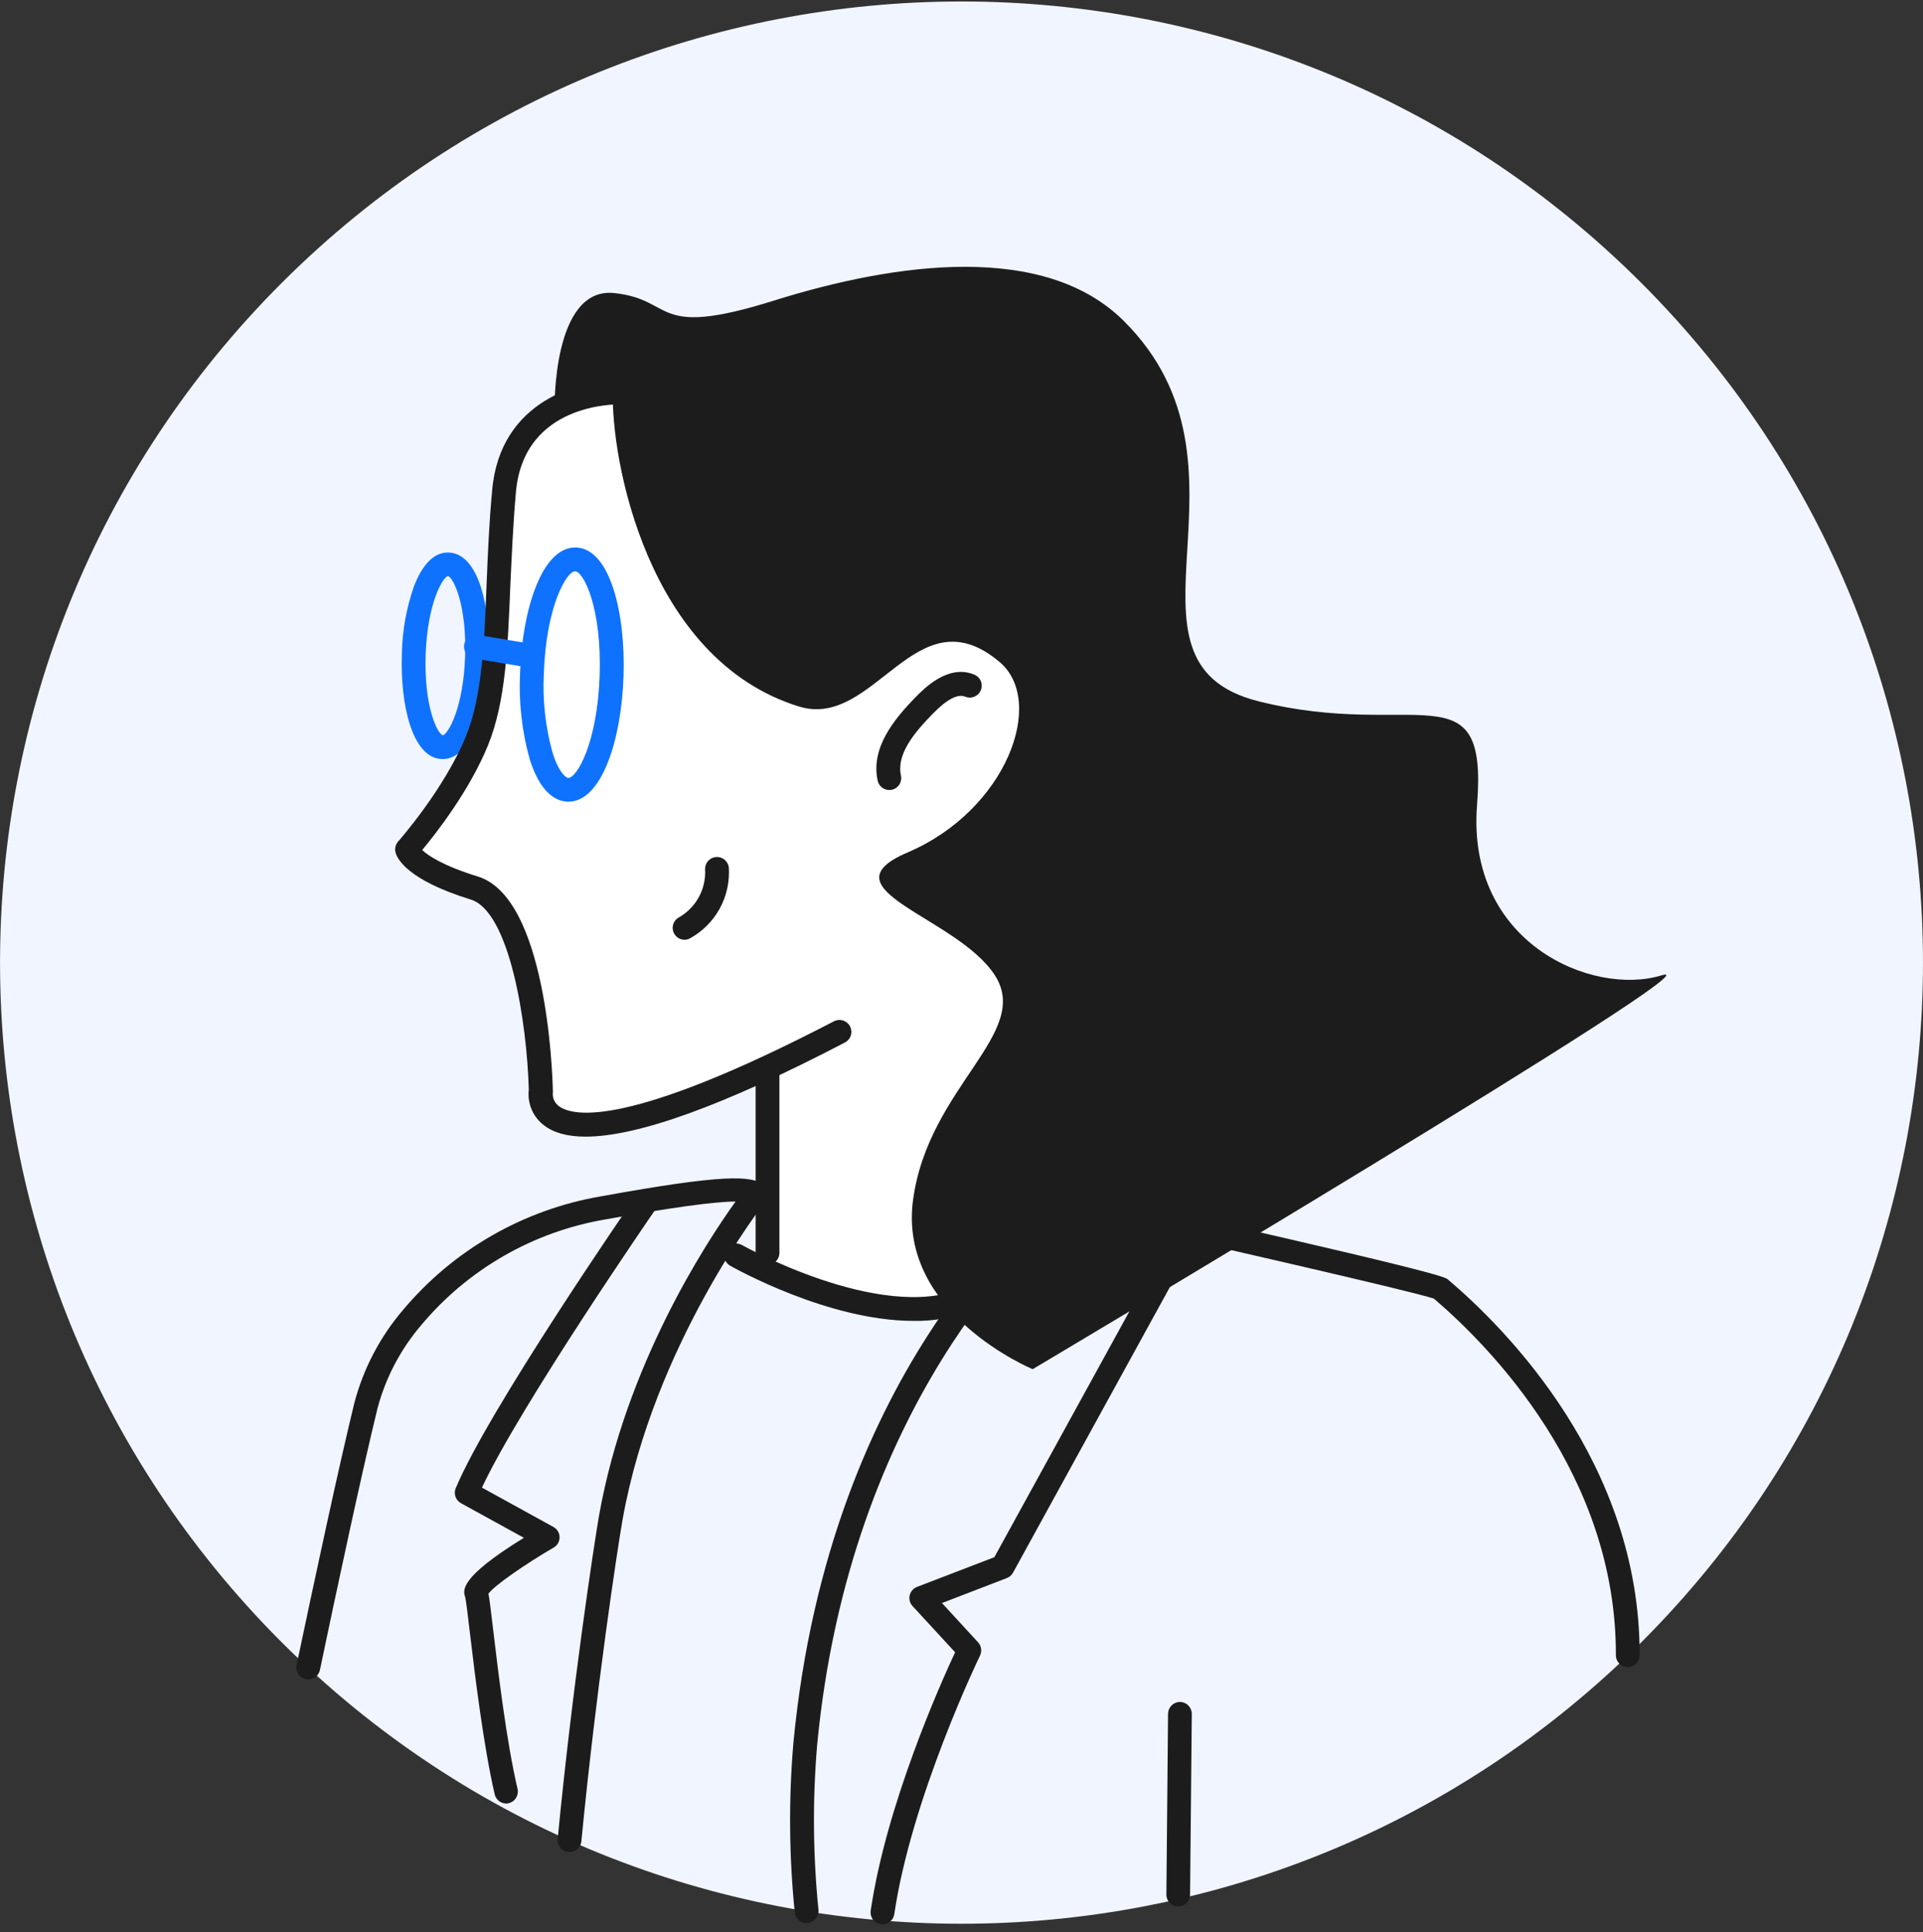 <svg width="200" height="201" viewBox="0 0 200 201" fill="none" xmlns="http://www.w3.org/2000/svg">
<rect x="0" y="0" width="200" height="201" fill="#333333" stroke="none"/>
<g clip-path="url(#clip0_4057_78096)">
<path d="M170.71 170.82C209.761 131.778 209.761 68.478 170.71 29.436C131.659 -9.607 68.344 -9.607 29.293 29.436C-9.759 68.478 -9.759 131.778 29.293 170.82C68.344 209.862 131.659 209.862 170.71 170.82Z" fill="#F1F5FF"/>
<path d="M79.701 132.561L79.052 112.239C69.048 116.811 62.133 118.567 58.441 117.454C57.9 117.297 57.388 117.05 56.929 116.724C56.411 116.346 56.005 115.837 55.751 115.249C55.497 114.661 55.406 114.016 55.486 113.381C55.317 107.007 53.747 94.56 49.11 93.1C44.751 91.749 42.903 90.347 42.126 89.414L41.315 88.447L42.132 87.485C43.233 86.187 46.989 81.574 48.93 76.782C50.669 72.558 50.866 67.088 51.121 60.754C51.243 57.642 51.376 54.45 51.701 51.025C52.089 46.708 54.205 43.492 57.821 41.644L57.92 41.597L58.024 41.562C59.444 41.093 60.864 40.641 61.902 40.334L61.994 40.305H62.087C62.354 40.264 62.603 40.224 62.835 40.201L64.487 40.015V41.673C64.689 60.128 76.136 70.524 83.306 72.743C86.453 73.682 88.968 71.706 91.635 69.614C94.422 67.43 97.303 65.175 100.989 66.276C102.274 66.687 103.459 67.362 104.467 68.258C106.322 69.817 107.098 72.314 106.652 75.328C105.945 80.073 101.98 86.239 94.724 89.339C92.521 90.278 92.243 90.956 92.226 91.205C92.15 92.161 94.579 93.65 96.723 94.971C99.436 96.634 102.519 98.523 104.107 100.986C106.466 104.608 104.165 108.038 101.499 111.996C99.25 115.339 96.457 119.529 95.732 124.889C95.153 129.229 96.752 133.244 100.491 136.825L79.701 132.561Z" fill="white"/>
<path d="M100.524 135.185C91.251 138.946 76.506 130.55 76.506 130.55L100.524 135.185Z" fill="white"/>
<path d="M94.995 137.393C86.15 137.393 76.401 131.917 75.897 131.633C75.625 131.464 75.428 131.197 75.349 130.886C75.27 130.576 75.314 130.246 75.472 129.968C75.63 129.689 75.89 129.482 76.197 129.391C76.505 129.299 76.835 129.331 77.12 129.478C77.259 129.559 91.465 137.521 100.055 134.038C100.207 133.977 100.37 133.946 100.534 133.948C100.698 133.949 100.86 133.983 101.011 134.048C101.162 134.112 101.299 134.205 101.414 134.323C101.529 134.44 101.619 134.578 101.681 134.731C101.742 134.883 101.772 135.045 101.771 135.21C101.769 135.374 101.735 135.536 101.671 135.687C101.607 135.838 101.513 135.974 101.396 136.089C101.279 136.204 101.14 136.295 100.988 136.356C99.076 137.084 97.041 137.436 94.995 137.393Z" fill="#1C1C1C"/>
<path d="M59.234 192.639H59.113C58.951 192.623 58.794 192.576 58.65 192.5C58.506 192.424 58.379 192.32 58.276 192.195C58.172 192.069 58.095 191.925 58.047 191.769C58 191.614 57.984 191.45 58 191.289C59.513 175.597 61.802 160.479 62.312 157.599C65.094 142 73.405 129.292 76.501 124.981C74.327 124.981 69.783 125.613 62.961 126.841C55.465 128.115 48.67 132.018 43.794 137.851C41.656 140.356 40.107 143.308 39.262 146.491C37.61 153.247 35.089 165.033 33.269 173.725C33.197 174.042 33.004 174.319 32.73 174.495C32.457 174.671 32.125 174.733 31.807 174.666C31.488 174.6 31.208 174.412 31.027 174.141C30.847 173.871 30.779 173.541 30.84 173.221C32.672 164.529 35.199 152.708 36.856 145.923C37.788 142.381 39.503 139.094 41.876 136.304C47.128 130.021 54.447 125.813 62.521 124.437C75.272 122.119 78.228 122.246 79.439 123.278C79.683 123.486 79.836 123.78 79.866 124.099C79.897 124.418 79.801 124.737 79.601 124.987C79.485 125.132 68.009 139.786 64.752 158.057C64.242 160.913 61.97 175.933 60.463 191.549C60.429 191.851 60.284 192.128 60.057 192.329C59.831 192.531 59.538 192.641 59.234 192.639Z" fill="#1C1C1C"/>
<path d="M83.884 200.033C83.576 200.032 83.279 199.917 83.052 199.709C82.824 199.501 82.683 199.215 82.656 198.908C82.066 193.073 82.017 187.195 82.511 181.351C86.278 141.629 108.668 124.489 109.618 123.776C109.762 123.669 109.927 123.595 110.102 123.558C110.277 123.521 110.458 123.522 110.632 123.561C149.674 132.311 150.294 132.833 150.59 133.088C156.606 138.187 170.591 152.21 170.528 172.178C170.526 172.505 170.395 172.818 170.164 173.049C169.933 173.28 169.62 173.411 169.293 173.412C169.13 173.411 168.969 173.379 168.819 173.316C168.669 173.253 168.532 173.161 168.418 173.045C168.303 172.929 168.212 172.792 168.151 172.641C168.089 172.491 168.058 172.329 168.058 172.166C168.116 153.375 154.96 140.059 149.135 135.081C146.932 134.322 125.314 129.379 110.679 126.099C107.543 128.701 88.359 146.004 84.98 181.571C84.504 187.263 84.553 192.987 85.124 198.671C85.14 198.833 85.123 198.996 85.075 199.151C85.027 199.306 84.948 199.45 84.844 199.575C84.741 199.7 84.613 199.803 84.469 199.879C84.325 199.954 84.168 200.001 84.006 200.015L83.884 200.033Z" fill="#1C1C1C"/>
<path d="M92.484 82.171C92.201 82.172 91.927 82.074 91.707 81.896C91.488 81.718 91.336 81.469 91.279 81.192C90.56 77.831 92.89 74.899 95.272 72.471C96.113 71.619 98.669 68.994 101.404 70.205C101.693 70.345 101.916 70.591 102.028 70.891C102.139 71.192 102.13 71.524 102.001 71.817C101.873 72.111 101.636 72.344 101.34 72.467C101.044 72.59 100.712 72.593 100.413 72.477C99.631 72.135 98.501 72.72 97.04 74.215C95.023 76.266 93.226 78.474 93.702 80.682C93.736 80.841 93.738 81.006 93.708 81.166C93.679 81.326 93.618 81.479 93.529 81.616C93.44 81.753 93.325 81.871 93.191 81.963C93.056 82.055 92.905 82.12 92.745 82.154C92.659 82.168 92.572 82.174 92.484 82.171Z" fill="#1C1C1C"/>
<path d="M46.043 78.955H45.956C42.849 78.851 41.615 73.23 41.794 68.049C41.835 65.631 42.263 63.234 43.064 60.951C44.223 57.996 45.649 57.422 46.68 57.474C49.793 57.579 51.022 63.199 50.848 68.38C50.808 70.799 50.379 73.195 49.578 75.478C48.471 78.329 47.063 78.955 46.043 78.955ZM46.588 59.92C46.037 60.041 44.449 62.753 44.269 68.131C44.09 73.508 45.492 76.318 46.054 76.481C46.605 76.353 48.193 73.647 48.373 68.27C48.553 62.892 47.15 60.076 46.588 59.92Z" fill="#0F72FF"/>
<path d="M60.898 118.23C59.051 118.23 57.62 117.844 56.603 117.072C56.031 116.646 55.582 116.076 55.3 115.421C55.018 114.766 54.914 114.048 54.998 113.34C54.801 106.311 53.004 94.797 48.947 93.563C42.351 91.523 41.308 89.31 41.14 88.684C41.085 88.483 41.081 88.272 41.129 88.07C41.176 87.867 41.274 87.68 41.412 87.525C41.465 87.467 46.229 82.072 48.46 76.573C50.141 72.43 50.361 67.001 50.611 60.708C50.738 57.608 50.866 54.403 51.19 50.961C52.025 41.626 60.377 39.441 64.66 39.581C64.823 39.585 64.983 39.622 65.131 39.688C65.279 39.755 65.413 39.85 65.525 39.969C65.636 40.087 65.723 40.226 65.781 40.379C65.838 40.531 65.865 40.693 65.859 40.855C65.857 41.019 65.821 41.18 65.754 41.33C65.688 41.479 65.592 41.614 65.473 41.726C65.353 41.838 65.213 41.925 65.059 41.981C64.905 42.038 64.742 42.063 64.579 42.055C64.156 42.055 54.488 41.87 53.659 51.181C53.358 54.56 53.23 57.735 53.08 60.806C52.819 67.331 52.593 72.975 50.761 77.506C48.848 82.211 45.354 86.685 43.91 88.417C44.525 88.997 46.072 90.057 49.706 91.175C56.801 93.366 57.45 111.323 57.496 113.369C57.508 113.455 57.508 113.543 57.496 113.63C57.467 113.909 57.514 114.192 57.631 114.448C57.748 114.703 57.932 114.923 58.163 115.084C59.623 116.133 65.326 117.361 86.725 106.236C87.016 106.082 87.356 106.05 87.671 106.148C87.986 106.245 88.249 106.463 88.403 106.754C88.556 107.046 88.588 107.386 88.491 107.7C88.394 108.015 88.175 108.278 87.884 108.432C75.342 114.974 66.329 118.23 60.898 118.23Z" fill="#1C1C1C"/>
<path d="M59.118 83.388H59.026C57.866 83.347 56.191 82.536 55.073 78.909C54.271 76.005 53.938 72.993 54.088 69.985C54.308 63.477 56.342 56.947 59.82 56.947H59.912C63.448 57.069 65.071 63.779 64.85 70.35C64.63 76.921 62.596 83.388 59.118 83.388ZM59.82 59.421C58.944 59.421 56.8 63.008 56.562 70.066C56.42 72.799 56.715 75.538 57.438 78.178C58.017 80.154 58.788 80.908 59.107 80.919C59.982 80.919 62.126 77.332 62.364 70.269C62.602 63.205 60.689 59.456 59.82 59.427V59.421Z" fill="#0F72FF"/>
<path d="M107.404 142.417C107.404 142.417 93.378 136.623 94.96 124.825C96.542 113.027 107.392 107.47 103.451 101.415C99.51 95.36 85.385 92.514 94.398 88.667C104.691 84.275 108.836 72.952 103.95 68.849C95.256 61.519 91.007 75.936 83.084 73.485C67.25 68.583 63.511 47.583 63.743 40.694C63.743 40.473 57.681 42.49 57.681 42.49C57.681 42.49 57.443 29.823 63.865 30.483C70.287 31.144 67.702 35.276 80.499 31.266C93.297 27.256 108.65 25.204 116.869 33.375C132.135 48.551 114.55 68.838 130.872 72.94C147.193 77.043 154.768 69.301 153.621 83.701C152.473 98.1 165.612 103.657 172.799 101.455C179.986 99.254 107.404 142.417 107.404 142.417Z" fill="#1C1C1C"/>
<path d="M55.021 69.411H54.813L49.289 68.484C48.966 68.43 48.677 68.249 48.487 67.981C48.297 67.714 48.221 67.382 48.275 67.059C48.33 66.735 48.51 66.447 48.778 66.256C49.045 66.066 49.377 65.99 49.701 66.045L55.224 66.966C55.531 67.018 55.806 67.183 55.997 67.428C56.187 67.673 56.279 67.981 56.254 68.29C56.228 68.6 56.087 68.889 55.859 69.099C55.631 69.31 55.332 69.428 55.021 69.429V69.411Z" fill="#0F72FF"/>
<path d="M71.168 97.752C70.897 97.745 70.636 97.65 70.425 97.48C70.214 97.311 70.064 97.076 69.998 96.814C69.932 96.551 69.954 96.274 70.061 96.025C70.168 95.776 70.353 95.568 70.589 95.435C71.472 94.938 72.197 94.203 72.682 93.314C73.167 92.424 73.392 91.416 73.33 90.405C73.324 90.089 73.439 89.782 73.652 89.548C73.865 89.313 74.159 89.169 74.475 89.145C74.79 89.12 75.103 89.218 75.349 89.416C75.595 89.615 75.757 89.9 75.799 90.214C75.901 91.706 75.573 93.196 74.854 94.507C74.135 95.819 73.055 96.897 71.742 97.613C71.566 97.707 71.368 97.755 71.168 97.752Z" fill="#1C1C1C"/>
<path d="M79.823 131.558C79.66 131.558 79.499 131.526 79.349 131.464C79.199 131.401 79.062 131.31 78.948 131.195C78.833 131.079 78.742 130.943 78.68 130.792C78.619 130.642 78.587 130.481 78.588 130.318V111.775C78.587 111.613 78.619 111.452 78.68 111.301C78.742 111.151 78.833 111.014 78.948 110.899C79.062 110.784 79.199 110.692 79.349 110.63C79.499 110.568 79.66 110.535 79.823 110.535C80.151 110.535 80.467 110.666 80.7 110.899C80.932 111.131 81.063 111.447 81.063 111.775V130.318C81.064 130.481 81.032 130.642 80.971 130.792C80.909 130.943 80.818 131.079 80.703 131.195C80.589 131.31 80.452 131.401 80.302 131.464C80.152 131.526 79.991 131.558 79.828 131.558H79.823Z" fill="#1C1C1C"/>
<path d="M91.784 200.154H91.605C91.28 200.107 90.987 199.933 90.79 199.67C90.593 199.407 90.509 199.077 90.555 198.752C92.167 187.742 97.823 175.099 99.336 171.865L94.908 167.056C94.771 166.908 94.673 166.728 94.621 166.533C94.57 166.338 94.567 166.134 94.613 165.937C94.66 165.741 94.754 165.558 94.887 165.406C95.021 165.253 95.189 165.136 95.378 165.062L103.417 161.974L122.584 127.079C122.742 126.792 123.008 126.579 123.323 126.488C123.638 126.396 123.977 126.434 124.264 126.592C124.552 126.751 124.765 127.016 124.856 127.332C124.947 127.647 124.91 127.985 124.751 128.273L105.37 163.562C105.232 163.826 105.004 164.032 104.726 164.141L97.968 166.743L101.724 170.828C101.892 171.012 102 171.241 102.037 171.487C102.073 171.732 102.034 171.983 101.927 172.207C101.852 172.352 94.775 187.018 93.007 199.129C92.958 199.417 92.808 199.678 92.584 199.866C92.36 200.054 92.076 200.156 91.784 200.154Z" fill="#1C1C1C"/>
<path d="M122.532 198.3C122.369 198.299 122.209 198.266 122.059 198.203C121.91 198.14 121.774 198.048 121.66 197.932C121.547 197.816 121.457 197.679 121.397 197.528C121.336 197.378 121.306 197.216 121.309 197.054L121.482 178.257C121.487 177.93 121.62 177.619 121.852 177.389C122.083 177.159 122.396 177.03 122.723 177.028C123.051 177.033 123.365 177.167 123.595 177.401C123.825 177.636 123.953 177.951 123.952 178.28L123.772 197.077C123.767 197.403 123.635 197.714 123.403 197.943C123.17 198.172 122.858 198.3 122.532 198.3Z" fill="#1C1C1C"/>
<path d="M52.656 187.597C52.377 187.597 52.106 187.502 51.887 187.329C51.668 187.155 51.514 186.913 51.45 186.641C50.291 181.623 49.398 174.276 48.877 169.883C48.674 168.191 48.471 166.447 48.384 166.134C48.152 165.433 47.718 164.129 54.487 159.957L47.944 156.359C47.676 156.211 47.472 155.97 47.372 155.681C47.271 155.392 47.281 155.076 47.399 154.794C50.784 146.682 65.43 125.416 66.056 124.512C66.243 124.242 66.529 124.058 66.852 123.999C67.012 123.97 67.176 123.973 67.335 124.007C67.493 124.041 67.644 124.106 67.777 124.199C67.911 124.291 68.025 124.409 68.113 124.546C68.201 124.682 68.261 124.835 68.29 124.995C68.319 125.154 68.317 125.318 68.282 125.477C68.248 125.636 68.183 125.786 68.09 125.92C67.945 126.129 54.145 146.155 50.123 154.736L57.565 158.833C57.757 158.939 57.917 159.095 58.029 159.284C58.14 159.473 58.199 159.689 58.199 159.908C58.199 160.127 58.14 160.343 58.029 160.532C57.917 160.721 57.757 160.877 57.565 160.983C54.737 162.629 51.479 164.86 50.801 165.763C50.911 166.343 51.045 167.421 51.3 169.588C51.816 173.928 52.679 181.177 53.827 186.073C53.901 186.393 53.846 186.729 53.674 187.008C53.501 187.288 53.225 187.487 52.905 187.563C52.824 187.583 52.74 187.595 52.656 187.597Z" fill="#1C1C1C"/>
</g>
<defs>
<clipPath id="clip0_4057_78096">
<rect width="200" height="200" fill="white" transform="translate(0 0.154)"/>
</clipPath>
</defs>
</svg>
